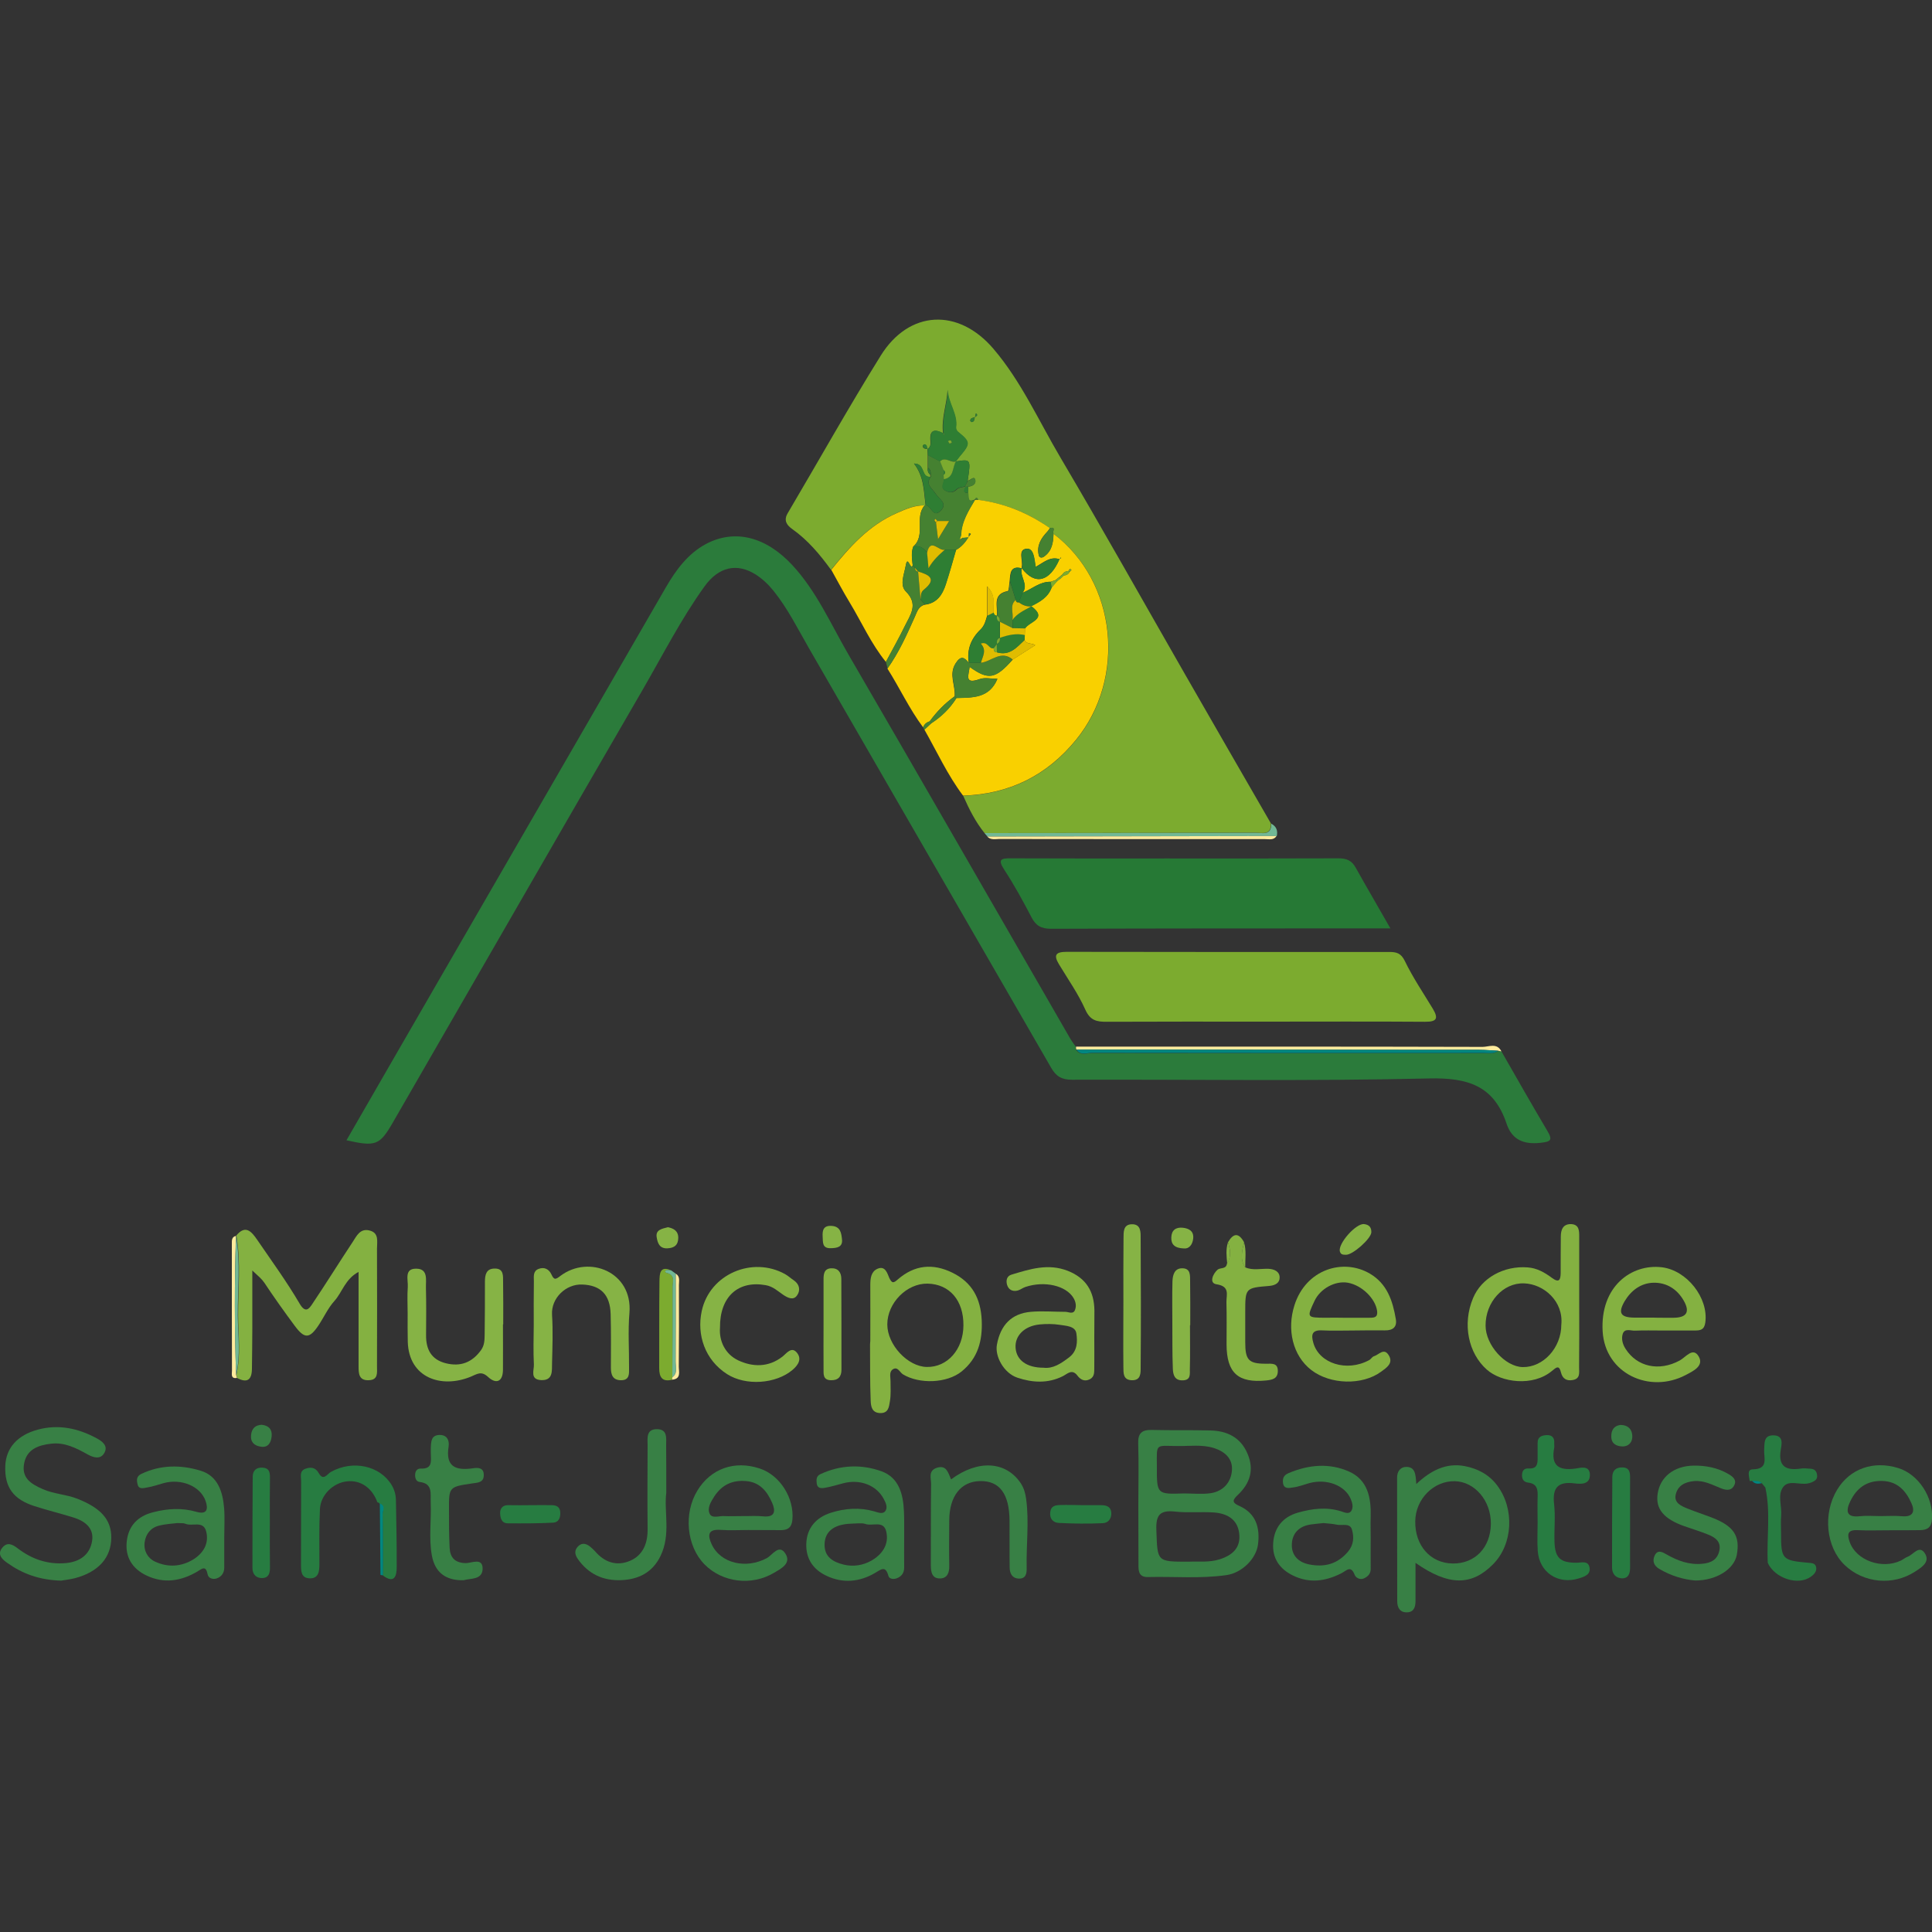 <svg xmlns="http://www.w3.org/2000/svg" xmlns:xlink="http://www.w3.org/1999/xlink" id="Layer_1" x="0px" y="0px" viewBox="0 0 150 150" style="enable-background:new 0 0 150 150;" xml:space="preserve"><rect x="0" y="0" width="150" height="150" fill="#333333" stroke="none"/><style type="text/css">	.st0{fill:#7CAB2F;}	.st1{fill:#2B7B3B;}	.st2{fill:#F9D000;}	.st3{fill:#267935;}	.st4{fill:#388045;}	.st5{fill:#84B141;}	.st6{fill:#86B345;}	.st7{fill:#277C41;}	.st8{fill:#FFEB9D;}	.st9{fill:#458131;}	.st10{fill:#71B895;}	.st11{fill:#008780;}	.st12{fill:#2E7E33;}	.st13{fill:#E0BC00;}</style><g>	<path class="st0" d="M76.44,64.68c-0.71-0.88-1.21-1.88-1.66-2.9c3.58-0.11,6.5-1.55,8.77-4.33c3.89-4.76,3.22-12.24-1.75-16  c-0.15-0.11,0.26-0.59-0.29-0.44c-1.67-1.18-3.51-1.94-5.55-2.19c-0.08-0.16-0.17-0.26-0.28-0.02c0,0,0.02-0.03,0.02-0.03  c-0.64,0.33-0.48-0.21-0.55-0.5c0-0.16,0.01-0.32,0.01-0.49c0.37-0.01,0.66-0.25,0.54-0.56c-0.1-0.28-0.37,0.09-0.57,0.1  c0.25-1.68,0.25-1.68-0.93-1.49c0.1-0.13,0.19-0.26,0.29-0.38c0.86-1.01,0.85-1.13-0.15-1.94c-0.08-0.06-0.14-0.22-0.13-0.32  c0.15-1.06-0.63-1.9-0.64-2.92c-0.06,1.14-0.5,2.22-0.35,3.37l0,0c-0.66-0.34-1.07-0.28-0.98,0.61c0.02,0.24,0.01,0.48-0.25,0.62  c-0.03-0.15-0.02-0.34-0.22-0.37c-0.04-0.01-0.14,0.1-0.13,0.14c0.03,0.2,0.21,0.21,0.37,0.22c0.01,0.16,0.01,0.33,0.02,0.49  c0,0.33,0,0.66,0,0.99c-0.03,0.21,0.03,0.39,0.2,0.53c-0.01,0.05-0.01,0.1,0.01,0.15c-0.76,0.09-0.37-1.03-1.28-1.03  c0.79,1.02,0.76,2.15,0.9,3.24l-0.09,0.01c-0.79-0.03-1.49,0.3-2.19,0.61c-2.14,0.95-3.64,2.62-5.06,4.39  c-0.87-1.2-1.81-2.32-3.03-3.18c-0.42-0.3-0.66-0.67-0.33-1.22c2.41-4.08,4.72-8.21,7.22-12.23c2.2-3.54,6.03-3.72,8.75-0.53  c2.16,2.53,3.51,5.58,5.19,8.42c3.28,5.56,6.44,11.19,9.65,16.79c2.23,3.89,4.47,7.77,6.71,11.65c0.02,0.94-0.68,0.71-1.2,0.71  C90.47,64.67,83.45,64.67,76.44,64.68z M75.69,32.41c-0.15,0.02-0.33,0.03-0.36,0.23c-0.01,0.04,0.09,0.14,0.13,0.13  c0.2-0.04,0.19-0.22,0.22-0.37c0.08-0.09,0.31-0.13,0.09-0.31C75.74,32.2,75.71,32.31,75.69,32.41z"></path>	<path class="st1" d="M116.57,81.63c1.18,2.06,2.35,4.12,3.56,6.16c0.44,0.74,0.28,0.85-0.55,0.94c-1.31,0.14-2.2-0.26-2.61-1.49  c-0.99-2.96-3.02-3.58-6.03-3.51c-9.24,0.22-18.48,0.07-27.72,0.1c-0.8,0-1.23-0.27-1.61-0.93C75.34,72.03,69.06,61.17,62.79,50.3  c-0.86-1.5-1.63-3.05-2.72-4.41c-0.4-0.5-0.85-0.93-1.39-1.28c-1.45-0.92-2.88-0.62-3.99,0.93c-1.81,2.52-3.22,5.29-4.77,7.97  c-6.5,11.2-12.95,22.44-19.43,33.66c-1.01,1.75-1.33,1.87-3.59,1.36c2.42-4.19,4.82-8.37,7.23-12.53  c5.86-10.14,11.72-20.28,17.58-30.42c0.78-1.34,1.7-2.59,3.09-3.34c2.24-1.19,4.66-0.58,6.72,1.64c1.88,2.03,2.98,4.57,4.35,6.93  c5.76,9.91,11.46,19.85,17.19,29.77c0.14,0.24,0.31,0.47,0.47,0.7c-0.01,0.08-0.01,0.15,0.02,0.23c0.32,0.48,0.82,0.25,1.23,0.25  c10.12,0.01,20.23,0.01,30.35,0.01c0.4,0,0.82,0.1,1.18-0.17C116.4,81.6,116.49,81.62,116.57,81.63z"></path>	<path class="st2" d="M75.96,38.81c2.04,0.26,3.87,1.02,5.55,2.19c-0.07,0.1-0.12,0.21-0.21,0.29c-0.49,0.52-0.83,1.08-0.65,1.83  c0.05,0.19,0.24,0.2,0.38,0.11c0.64-0.43,0.74-1.09,0.76-1.79c4.96,3.76,5.64,11.24,1.75,16c-2.27,2.78-5.19,4.22-8.77,4.33  c-1.2-1.59-2.02-3.4-3-5.12c0.18-0.17,0.36-0.34,0.54-0.5c0.79-0.52,1.45-1.16,1.95-1.96c1.26-0.03,2.56,0.02,3.18-1.49  c-0.49,0-0.98-0.12-1.37,0.02c-1.25,0.45-0.85-0.32-0.79-0.95c1.46,1.05,2,0.95,3.34-0.56c0.58-0.37,1.16-0.74,1.75-1.12  c-0.26-0.19-0.68-0.04-0.83-0.41c0.01-0.13,0.02-0.26,0.02-0.38c0.01-0.17,0.02-0.34,0.02-0.52c0.32-0.53,1.8-0.73,0.48-1.72  c0.66-0.34,1.3-0.68,1.58-1.44c0.14-0.16,0.28-0.33,0.42-0.49c0.09-0.07,0.18-0.14,0.27-0.21c0.09-0.08,0.17-0.16,0.26-0.24  c0.19-0.02,0.36-0.09,0.45-0.28c0.05-0.05,0.16-0.14,0.15-0.14c-0.13-0.17-0.18-0.03-0.23,0.07c-0.2,0.02-0.37,0.08-0.47,0.27  c-0.09,0.07-0.18,0.15-0.27,0.22c-0.09,0.07-0.18,0.15-0.27,0.22c-0.13,0.04-0.25,0.09-0.38,0.13c-0.85-0.02-1.46,0.57-2.19,0.86  c0.51-0.65-0.25-1.27-0.05-1.91c1.03,1.34,2.16,1.06,2.93-0.72c0.04-0.02,0.08-0.03,0.1-0.06c0.01-0.01,0-0.05,0-0.07  c-0.03,0.05-0.06,0.1-0.09,0.15c-0.75-0.26-1.27,0.28-1.87,0.59c-0.1-0.58-0.13-1.46-0.69-1.41c-0.72,0.06-0.27,0.92-0.38,1.41  c-0.01,0.04,0,0.08,0.01,0.12c-0.92-0.25-0.9,0.4-0.95,0.98c-0.05,0.27-0.05,0.76-0.15,0.78c-1.24,0.24-0.75,1.21-0.85,1.92  c-0.16-0.01-0.23-0.11-0.26-0.26c-0.06-0.6,0.23-1.26-0.49-2.03c0,0.94,0,1.6,0,2.27c-0.11,0.39-0.2,0.78-0.51,1.08  c-0.74,0.71-1.09,1.57-0.91,2.61c-0.36-0.46-0.63-0.6-1.03,0.03c-0.55,0.87,0,1.7-0.07,2.55c-0.76,0.54-1.4,1.2-1.95,1.96  c-0.24,0.07-0.41,0.21-0.5,0.45c-1.07-1.43-1.82-3.06-2.77-4.56c0.88-1.24,1.5-2.63,2.12-4.01c0.18-0.4,0.29-0.83,0.78-0.95  c0.94-0.11,1.36-0.77,1.62-1.56c0.29-0.89,0.54-1.79,0.8-2.69c0.42-0.23,0.71-0.59,0.96-0.98c0.07-0.09,0.13-0.17,0.2-0.26  c-0.05-0.02-0.1-0.03-0.15-0.05c-0.01,0.11-0.01,0.21-0.02,0.32c-0.15,0.01-0.3,0.03-0.45,0.04c-0.05-0.05-0.1-0.1-0.16-0.15  c0.02-1.08,0.58-1.95,1.1-2.83c0,0-0.02,0.03-0.02,0.03C75.78,38.8,75.87,38.8,75.96,38.81z"></path>	<path class="st3" d="M107.95,72.08c-0.55,0-0.86,0-1.18,0c-8.39,0-16.78,0-25.17,0.03c-0.76,0-1.18-0.24-1.52-0.9  c-0.65-1.25-1.33-2.49-2.1-3.67c-0.54-0.82-0.27-0.91,0.53-0.9c4.03,0.02,8.06,0.01,12.09,0.01c4.44,0,8.88,0.01,13.32-0.01  c0.64,0,1.04,0.17,1.35,0.75C106.1,68.88,106.98,70.37,107.95,72.08z"></path>	<path class="st0" d="M98.16,79.32c-4.07,0-8.14-0.01-12.21,0.01c-0.79,0.01-1.31-0.09-1.69-0.95c-0.55-1.23-1.34-2.35-2.04-3.51  c-0.44-0.73-0.25-0.97,0.6-0.97c8.35,0.02,16.69,0.01,25.04,0.01c0.55,0,0.91,0.08,1.21,0.7c0.62,1.28,1.43,2.48,2.17,3.7  c0.44,0.74,0.35,1.03-0.61,1.02C106.47,79.3,102.32,79.32,98.16,79.32z"></path>	<path class="st4" d="M88.38,116.83c0-1.59,0.04-3.18-0.01-4.76c-0.03-0.82,0.31-1.07,1.08-1.05c1.51,0.04,3.01,0,4.52,0.04  c1.3,0.03,2.35,0.53,2.89,1.81c0.53,1.25,0.19,2.3-0.75,3.19c-0.4,0.38-0.5,0.59,0.09,0.85c1.32,0.58,1.64,1.7,1.47,3.01  c-0.14,1.09-1.24,2.2-2.45,2.37c-2.02,0.29-4.06,0.1-6.09,0.15c-0.69,0.02-0.75-0.43-0.74-0.97  C88.39,119.92,88.38,118.37,88.38,116.83z M92.28,121.25c0.74-0.04,1.59,0.08,2.43-0.19c0.99-0.32,1.64-0.9,1.5-2.02  c-0.14-1.1-0.95-1.53-1.94-1.61c-1.01-0.07-2.03,0.04-3.03-0.07c-1.17-0.13-1.51,0.25-1.46,1.44  C89.87,121.25,89.79,121.25,92.28,121.25z M91.94,115.95c0.69,0,1.39,0.08,2.06-0.02c0.98-0.15,1.59-0.85,1.65-1.8  c0.05-0.9-0.56-1.44-1.42-1.71c-0.92-0.28-1.85-0.14-2.77-0.15c-1.78-0.01-1.65-0.26-1.64,1.58  C89.81,116.02,89.82,116.02,91.94,115.95z"></path>	<path class="st5" d="M18.32,95.96c0.73-0.92,1.21-0.34,1.65,0.3c1.12,1.64,2.29,3.24,3.29,4.95c0.45,0.77,0.73,0.42,0.98,0.04  c1.07-1.59,2.08-3.22,3.14-4.82c0.3-0.46,0.57-1.07,1.29-0.9c0.78,0.18,0.6,0.86,0.6,1.41c0.01,3.05,0.01,6.1,0,9.15  c0,0.47,0.11,1.05-0.64,1.07c-0.77,0.03-0.79-0.52-0.79-1.08c0-2.39,0-4.78,0-7.33c-1.05,0.56-1.26,1.57-1.87,2.25  c-0.5,0.55-0.82,1.27-1.24,1.9c-0.7,1.05-1.09,1.06-1.85,0.03c-0.81-1.09-1.6-2.2-2.35-3.33c-0.21-0.31-0.46-0.51-0.94-0.96  c0,1.72,0,3.16,0,4.6c0,1.02-0.02,2.03-0.03,3.05c-0.01,0.84-0.37,1.11-1.14,0.7c-0.03-0.08-0.05-0.16-0.07-0.23  c0.36-1.53,0.15-3.07,0.14-4.61c-0.01-2.06,0.22-4.13-0.13-6.19L18.32,95.96z"></path>	<path class="st5" d="M67.57,104.13c0-1.53,0.01-2.95,0-4.37c0-0.51,0.06-1.03,0.55-1.25c0.61-0.27,0.77,0.35,0.92,0.7  c0.22,0.47,0.35,0.4,0.67,0.12c1.29-1.12,2.71-1.27,4.25-0.51c1.53,0.76,2.18,2,2.26,3.68c0.07,1.59-0.29,2.95-1.56,3.98  c-1.14,0.92-3.28,1-4.56,0.22c-0.24-0.15-0.41-0.64-0.79-0.38c-0.29,0.2-0.17,0.59-0.17,0.91c0,0.53,0.04,1.06-0.05,1.58  c-0.07,0.4-0.1,0.92-0.76,0.9c-0.65-0.02-0.71-0.54-0.73-0.94c-0.06-1.46-0.04-2.92-0.05-4.38  C67.55,104.27,67.57,104.15,67.57,104.13z M74.8,102.91c0.02-1.94-1.07-3.21-2.78-3.25c-1.62-0.03-3.13,1.5-3.13,3.17  c0,1.58,1.59,3.28,3.07,3.3C73.56,106.16,74.79,104.77,74.8,102.91z"></path>	<path class="st2" d="M64.54,44.24c1.42-1.77,2.92-3.45,5.06-4.39c0.7-0.31,1.4-0.63,2.19-0.61c-0.81,0.92,0.11,2.32-0.88,3.19  c-0.19,0.49-0.09,0.99-0.05,1.48c-0.18,0.39-0.39-0.88-0.54,0.01c-0.12,0.67-0.49,1.5,0.01,2c1,1,0.35,1.81-0.07,2.67  c-0.46,0.95-0.98,1.87-1.48,2.8c-1.15-1.41-1.88-3.08-2.82-4.63C65.46,45.94,65.01,45.08,64.54,44.24z"></path>	<path class="st4" d="M4.74,122.72c-1.7-0.05-3-0.54-4.18-1.38c-0.4-0.28-0.82-0.67-0.36-1.2c0.37-0.44,0.78-0.23,1.17,0.07  c1.1,0.84,2.32,1.27,3.73,1.15c1.1-0.1,1.88-0.65,2.05-1.72c0.16-1-0.55-1.54-1.44-1.82c-1-0.31-2.02-0.56-3.02-0.88  c-1.66-0.53-2.34-1.47-2.28-3.12c0.05-1.41,0.96-2.4,2.51-2.82c1.63-0.44,3.14-0.11,4.57,0.66c0.39,0.21,0.93,0.56,0.62,1.13  c-0.3,0.56-0.87,0.37-1.29,0.14c-0.9-0.5-1.8-0.97-2.86-0.84c-0.95,0.11-1.86,0.41-2.08,1.5c-0.23,1.14,0.49,1.61,1.45,2.03  c0.87,0.38,1.8,0.4,2.67,0.74c1.78,0.7,2.65,1.59,2.64,3.03c-0.01,1.55-1,2.66-2.82,3.14C5.39,122.64,4.94,122.68,4.74,122.72z"></path>	<path class="st5" d="M122.61,101.16c0,1.67,0.01,3.34-0.01,5.01c0,0.38,0.11,0.86-0.47,0.97c-0.48,0.1-0.81-0.09-0.93-0.56  c-0.15-0.63-0.36-0.43-0.72-0.13c-1.48,1.22-3.91,0.89-5.04-0.11c-1.44-1.27-1.92-3.54-1.07-5.56c0.65-1.56,2.38-2.52,4.23-2.38  c0.72,0.05,1.32,0.39,1.87,0.8c0.58,0.43,0.69,0.18,0.7-0.37c0-0.94,0-1.87,0.01-2.81c0-0.55,0.17-1,0.81-0.98  c0.63,0.03,0.62,0.54,0.62,0.99C122.61,97.74,122.61,99.45,122.61,101.16z M121.22,102.85c0.18-1.82-1.36-3.16-2.89-3.21  c-1.63-0.06-3,1.46-2.99,3.28c0,1.5,1.51,3.19,2.88,3.22C119.82,106.17,121.22,104.64,121.22,102.85z"></path>	<path class="st4" d="M109.9,121.34c0,1.05,0,2,0,2.96c0,0.45-0.12,0.85-0.62,0.88c-0.56,0.04-0.8-0.34-0.8-0.85  c-0.01-3.21,0-6.41-0.01-9.62c0-0.48,0.27-0.82,0.71-0.82c0.72,0,0.73,0.61,0.78,1.33c1.12-1.05,2.32-1.67,3.77-1.39  c1.01,0.2,1.88,0.65,2.52,1.51c1.35,1.81,1.22,4.55-0.33,6.11C114.25,123.14,112.47,123.14,109.9,121.34z M115.75,118.31  c0.02-1.79-1.25-3.28-2.81-3.31c-1.63-0.03-3.03,1.38-3.06,3.09c-0.04,1.9,1.18,3.28,2.91,3.3  C114.52,121.41,115.73,120.15,115.75,118.31z"></path>	<path class="st4" d="M146.63,118.81c-0.81,0-1.63,0.03-2.44-0.01c-0.79-0.03-0.77,0.38-0.58,0.92c0.5,1.43,2.5,2.15,3.98,1.44  c0.18-0.09,0.34-0.23,0.53-0.3c0.43-0.16,0.89-0.93,1.32-0.27c0.44,0.67-0.23,1.09-0.74,1.42c-1.72,1.13-4.02,0.91-5.49-0.51  c-1.44-1.39-1.7-3.97-0.58-5.83c0.99-1.64,2.81-2.29,4.75-1.69c1.58,0.49,2.73,2.27,2.62,3.96c-0.04,0.64-0.35,0.85-0.92,0.86  C148.26,118.81,147.44,118.81,146.63,118.81z M145.97,117.71c0.57,0,1.14-0.04,1.7,0.01c0.88,0.08,1.02-0.39,0.73-1.02  c-0.43-0.95-1.07-1.69-2.27-1.72c-1.22-0.03-1.99,0.57-2.48,1.59c-0.33,0.69-0.35,1.27,0.73,1.15  C144.91,117.66,145.45,117.71,145.97,117.71z"></path>	<path class="st4" d="M58.12,118.79c-0.73,0-1.47,0.04-2.19-0.01c-0.99-0.07-0.99,0.43-0.68,1.11c0.69,1.5,2.68,1.95,4.29,1.08  c0.43-0.23,0.96-1.16,1.46-0.31c0.44,0.73-0.37,1.14-0.92,1.46c-1.74,1.03-4,0.74-5.38-0.66c-1.4-1.42-1.64-3.97-0.55-5.74  c1.04-1.7,2.88-2.35,4.82-1.71c1.6,0.52,2.71,2.31,2.55,4c-0.06,0.58-0.34,0.78-0.86,0.79C59.82,118.8,58.97,118.79,58.12,118.79z   M57.56,117.71C57.56,117.71,57.56,117.71,57.56,117.71c0.57,0.01,1.14-0.04,1.71,0.02c0.94,0.09,0.94-0.45,0.68-1.05  c-0.38-0.88-0.95-1.6-2.02-1.69c-1.07-0.09-1.88,0.29-2.47,1.19c-0.27,0.42-0.57,0.91-0.36,1.35c0.18,0.39,0.74,0.15,1.12,0.18  C56.66,117.73,57.11,117.71,57.56,117.71z"></path>	<path class="st4" d="M70.2,119.38c0,0.77-0.01,1.55,0,2.32c0,0.43-0.21,0.7-0.58,0.84c-0.24,0.09-0.57,0.06-0.64-0.18  c-0.23-0.84-0.56-0.52-1.07-0.22c-1.18,0.68-2.45,0.81-3.73,0.21c-1.07-0.5-1.62-1.35-1.58-2.51c0.05-1.22,0.77-2.03,1.91-2.39  c1.1-0.35,2.23-0.43,3.36-0.11c0.29,0.08,0.7,0.27,0.89-0.06c0.16-0.26,0.02-0.6-0.15-0.91c-0.55-1.04-1.82-1.56-3.14-1.21  c-0.47,0.12-0.94,0.27-1.41,0.35c-0.27,0.05-0.61,0.07-0.65-0.34c-0.03-0.28-0.05-0.56,0.29-0.72c1.55-0.72,3.18-0.78,4.74-0.22  c1.35,0.49,1.68,1.77,1.74,3.08C70.22,117.99,70.19,118.68,70.2,119.38C70.19,119.38,70.2,119.38,70.2,119.38z M66.67,118.27  c-0.44,0.03-0.77,0.02-1.08,0.07c-0.88,0.14-1.54,0.58-1.57,1.54c-0.03,0.98,0.63,1.39,1.5,1.6c0.76,0.18,1.5,0.04,2.11-0.3  c0.84-0.47,1.43-1.26,1.17-2.3c-0.22-0.87-1.1-0.35-1.64-0.57C66.98,118.25,66.76,118.28,66.67,118.27z"></path>	<path class="st4" d="M106.42,119.35c0,0.81-0.01,1.63,0,2.44c0.01,0.38-0.2,0.6-0.51,0.75c-0.33,0.16-0.66-0.07-0.73-0.26  c-0.31-0.8-0.63-0.33-1.06-0.12c-1.21,0.61-2.45,0.79-3.74,0.16c-1.06-0.52-1.61-1.36-1.53-2.52c0.08-1.21,0.76-2.03,1.92-2.36  c1.1-0.31,2.22-0.46,3.36-0.1c0.23,0.07,0.59,0.26,0.78-0.03c0.18-0.27,0.09-0.62-0.04-0.93c-0.45-1.06-1.86-1.6-3.22-1.23  c-0.43,0.12-0.85,0.29-1.29,0.34c-0.28,0.04-0.69,0.14-0.75-0.37c-0.04-0.37,0.08-0.6,0.44-0.75c1.56-0.66,3.18-0.8,4.71-0.11  c1.44,0.65,1.7,2.04,1.66,3.49c-0.02,0.53,0,1.06,0,1.58C106.43,119.35,106.43,119.35,106.42,119.35z M102.76,118.25  c-0.35,0.04-0.67,0.06-0.99,0.11c-0.87,0.12-1.43,0.65-1.47,1.5c-0.05,0.87,0.48,1.43,1.34,1.6c1.19,0.24,2.2-0.02,3.02-0.99  c0.45-0.54,0.47-1.13,0.31-1.7c-0.15-0.55-0.75-0.31-1.16-0.39C103.46,118.3,103.1,118.29,102.76,118.25z"></path>	<path class="st4" d="M17.41,119.39c0,0.77,0,1.55,0,2.32c0,0.41-0.21,0.71-0.59,0.84c-0.3,0.1-0.65-0.02-0.7-0.32  c-0.14-0.71-0.42-0.45-0.81-0.21c-1.26,0.74-2.58,0.95-3.94,0.3c-1.11-0.53-1.66-1.44-1.53-2.64c0.13-1.21,0.85-1.97,2.05-2.27  c1.12-0.29,2.24-0.36,3.37-0.03c0.82,0.23,0.92-0.22,0.7-0.85c-0.4-1.14-1.88-1.76-3.26-1.38c-0.43,0.12-0.85,0.27-1.29,0.34  c-0.25,0.04-0.62,0.17-0.72-0.22c-0.08-0.3-0.13-0.64,0.27-0.83c1.51-0.73,3.11-0.72,4.63-0.25c1.32,0.4,1.71,1.64,1.81,2.91  C17.46,117.84,17.41,118.62,17.41,119.39C17.41,119.39,17.41,119.39,17.41,119.39z M13.77,118.25c-0.38,0.05-0.91,0.07-1.42,0.2  c-0.65,0.16-1.03,0.65-1.12,1.29c-0.09,0.66,0.24,1.24,0.8,1.5c1,0.47,2.05,0.41,3-0.18c0.77-0.49,1.21-1.23,0.98-2.15  c-0.22-0.89-1.09-0.37-1.63-0.61C14.25,118.24,14.07,118.27,13.77,118.25z"></path>	<path class="st5" d="M104.97,103.3c-0.77,0-1.55,0.03-2.32-0.01c-0.79-0.04-0.87,0.33-0.68,0.98c0.46,1.6,2.6,2.27,4.33,1.33  c0.14-0.07,0.23-0.26,0.37-0.3c0.38-0.11,0.78-0.69,1.15-0.08c0.39,0.63-0.19,0.98-0.58,1.27c-1.47,1.09-3.97,1.01-5.43-0.12  c-1.45-1.12-1.91-3.15-1.31-5.03c0.89-2.8,3.78-3.67,5.85-2.46c1.35,0.79,1.78,2.12,2.02,3.53c0.11,0.61-0.22,0.89-0.84,0.88  C106.67,103.28,105.82,103.29,104.97,103.3C104.97,103.3,104.97,103.3,104.97,103.3z M104.27,102.31c0.69,0,1.38,0,2.07,0  c0.35,0,0.64-0.02,0.58-0.52c-0.13-0.97-1.18-2-2.27-2.2c-0.98-0.17-2.14,0.45-2.59,1.41c-0.61,1.3-0.61,1.3,0.87,1.31  C103.38,102.3,103.83,102.3,104.27,102.31z"></path>	<path class="st6" d="M84.96,103.83c0,0.77,0.01,1.54,0,2.31c-0.01,0.36,0.05,0.75-0.36,0.95c-0.4,0.2-0.72,0.02-0.95-0.29  c-0.42-0.55-0.78-0.13-1.14,0.05c-1.16,0.58-2.37,0.5-3.53,0.11c-1.05-0.36-1.75-1.66-1.58-2.56c0.28-1.53,1.14-2.42,2.63-2.55  c0.89-0.08,1.78,0,2.68,0c0.26,0,0.61,0.22,0.75-0.14c0.12-0.3,0.07-0.62-0.11-0.93c-0.57-0.96-2.24-1.36-3.74-0.86  c-0.23,0.08-0.43,0.25-0.66,0.29c-0.36,0.07-0.65-0.09-0.76-0.45c-0.1-0.34-0.03-0.69,0.35-0.8c1.43-0.43,2.84-0.89,4.37-0.29  c1.43,0.57,2.04,1.61,2.06,3.07C84.97,102.45,84.96,103.14,84.96,103.83z M81.02,106.19c0.74,0.09,1.36-0.33,1.98-0.8  c0.66-0.5,0.66-1.23,0.57-1.86c-0.08-0.58-0.8-0.59-1.29-0.67c-0.51-0.08-1.05-0.08-1.57-0.03c-1.18,0.12-1.93,0.88-1.86,1.82  C78.92,105.6,79.71,106.19,81.02,106.19z"></path>	<path class="st5" d="M129.02,103.3c-0.69,0-1.38-0.02-2.07,0.01c-0.33,0.02-0.81-0.21-0.96,0.25c-0.12,0.37-0.02,0.79,0.21,1.15  c0.89,1.41,2.6,1.79,4.21,0.92c0.48-0.26,1.03-1.08,1.48-0.31c0.42,0.73-0.43,1.13-1,1.43c-2.82,1.49-6.26-0.11-6.46-3.37  c-0.21-3.5,2.24-5.27,4.59-4.99c1.94,0.23,3.64,2.37,3.38,4.29c-0.08,0.58-0.39,0.62-0.83,0.62  C130.72,103.3,129.87,103.3,129.02,103.3z M128.36,102.3C128.36,102.3,128.36,102.3,128.36,102.3c0.24,0.01,0.49,0.01,0.73,0.01  c0.28,0,0.57,0,0.85,0c1.02-0.01,1.28-0.45,0.79-1.32c-0.52-0.91-1.34-1.42-2.36-1.4c-0.98,0.03-1.73,0.6-2.23,1.43  c-0.54,0.92-0.32,1.27,0.75,1.28C127.38,102.3,127.87,102.3,128.36,102.3z"></path>	<path class="st4" d="M73.84,114.86c2.1-1.56,4.25-1.41,5.4,0.28c0.26,0.39,0.37,0.8,0.43,1.24c0.24,1.78,0,3.57,0.04,5.35  c0.01,0.42-0.05,0.86-0.63,0.83c-0.51-0.03-0.68-0.41-0.69-0.85c-0.02-1.22,0-2.44-0.01-3.66c-0.02-2.08-0.78-3.09-2.29-3.06  c-1.48,0.03-2.38,1.16-2.39,3.05c-0.01,1.18-0.02,2.36,0,3.54c0.01,0.51-0.14,0.94-0.68,0.97c-0.64,0.03-0.75-0.46-0.75-1.01  c0.01-2.11-0.01-4.23,0.02-6.34c0-0.44-0.24-1.01,0.44-1.24C73.5,113.71,73.62,114.37,73.84,114.86z"></path>	<path class="st6" d="M41.44,102.89c0-1.14-0.01-2.28,0.01-3.42c0-0.35-0.08-0.78,0.36-0.95c0.45-0.18,0.82,0.02,1.01,0.44  c0.2,0.45,0.34,0.37,0.69,0.1c2.2-1.66,5.62-0.32,5.36,2.87c-0.12,1.41-0.02,2.85-0.03,4.27c0,0.44,0.06,0.96-0.62,0.96  c-0.66,0-0.79-0.44-0.79-0.98c0-1.38,0.02-2.77-0.02-4.15c-0.04-1.53-0.79-2.25-2.21-2.3c-1.26-0.05-2.42,1.05-2.34,2.35  c0.08,1.26,0.03,2.52,0,3.78c-0.01,0.59,0.08,1.34-0.86,1.29c-0.87-0.05-0.53-0.76-0.55-1.21C41.4,104.92,41.43,103.9,41.44,102.89  z"></path>	<path class="st6" d="M39.05,102.82c0,1.18,0.01,2.36,0,3.54c-0.01,0.94-0.55,1.11-1.15,0.55c-0.54-0.5-0.85-0.23-1.36-0.02  c-2.28,0.93-4.79,0.09-4.88-2.7c-0.02-0.73-0.01-1.46-0.01-2.2c0-0.69-0.04-1.38,0.01-2.07c0.04-0.55-0.3-1.43,0.65-1.42  c0.96,0,0.74,0.89,0.76,1.5c0.03,1.22,0.02,2.44,0.01,3.66c-0.01,1.09,0.39,1.89,1.52,2.18c1.15,0.29,2.05-0.05,2.75-1.02  c0.29-0.41,0.27-0.84,0.28-1.28c0.02-1.34,0.02-2.68,0.02-4.02c0-0.53,0.09-1.02,0.74-1.03c0.75-0.02,0.66,0.59,0.67,1.05  c0.02,1.1,0.01,2.2,0.01,3.29C39.07,102.82,39.06,102.82,39.05,102.82z"></path>	<path class="st4" d="M131.62,122.71c-0.89-0.07-1.89-0.36-2.81-0.91c-0.42-0.25-0.53-0.63-0.34-1.03c0.23-0.49,0.62-0.26,0.93-0.08  c0.86,0.49,1.75,0.82,2.77,0.72c0.68-0.06,1.17-0.32,1.32-1.02c0.15-0.72-0.34-1.03-0.88-1.25c-0.6-0.24-1.21-0.43-1.82-0.64  c-1.62-0.57-2.27-1.35-2.09-2.53c0.19-1.28,1.24-2.16,2.81-2.18c0.92-0.01,1.84,0.16,2.68,0.65c0.36,0.21,0.65,0.45,0.47,0.85  c-0.19,0.43-0.56,0.45-1.02,0.27c-0.67-0.26-1.31-0.63-2.09-0.57c-0.74,0.06-1.3,0.36-1.45,1.06c-0.14,0.64,0.44,0.88,0.93,1.08  c0.6,0.24,1.21,0.44,1.82,0.67c1.76,0.67,2.27,1.43,1.99,2.95C134.61,121.84,133.26,122.71,131.62,122.71z"></path>	<path class="st7" d="M29.3,116.64c-0.4-1.12-1.3-1.74-2.35-1.63c-1.08,0.11-2.06,1.05-2.11,2.16c-0.07,1.42-0.04,2.84-0.04,4.27  c0,0.58-0.07,1.14-0.79,1.1c-0.65-0.04-0.64-0.59-0.64-1.1c0.01-2.15,0-4.31,0.01-6.46c0-0.33-0.15-0.76,0.32-0.94  c0.42-0.16,0.8-0.11,1.04,0.32c0.37,0.67,0.67,0.07,0.95-0.08c1.7-0.95,3.81-0.49,4.72,1.02c0.22,0.37,0.32,0.75,0.33,1.15  c0.03,1.75,0.07,3.49,0.06,5.24c0,0.73-0.22,1.27-1.07,0.63c0-1.58,0.01-3.16-0.03-4.73c-0.01-0.27,0.25-0.67-0.22-0.84  C29.44,116.68,29.37,116.65,29.3,116.64z"></path>	<path class="st6" d="M55.9,103.08c-0.08,1.03,0.4,2.06,1.42,2.54c1.11,0.52,2.34,0.56,3.44-0.3c0.3-0.24,0.69-0.81,1.11-0.3  c0.39,0.48,0.13,0.94-0.34,1.34c-1.29,1.09-3.63,1.26-5.09,0.32c-1.72-1.11-2.35-3.05-1.96-4.88c0.62-2.9,3.95-4.28,6.47-2.88  c0.25,0.14,0.46,0.34,0.69,0.49c0.46,0.32,0.51,0.8,0.24,1.17c-0.28,0.4-0.71,0.19-1.07-0.05c-0.43-0.29-0.79-0.65-1.36-0.75  C57.33,99.4,55.88,100.65,55.9,103.08z"></path>	<path class="st4" d="M51.73,115.9c-0.19,1.46,0.37,3.23-0.45,4.91c-0.62,1.28-1.71,1.81-3.01,1.87c-1.4,0.07-2.59-0.45-3.42-1.66  c-0.26-0.38-0.24-0.69,0.04-0.97c0.31-0.31,0.66-0.2,0.96,0.06c0.12,0.1,0.24,0.21,0.35,0.33c0.74,0.87,1.69,1.18,2.72,0.74  c1.02-0.44,1.38-1.39,1.36-2.49c-0.02-2.16-0.01-4.32,0-6.47c0-0.55-0.13-1.26,0.72-1.26c0.84,0,0.72,0.7,0.72,1.26  C51.73,113.36,51.73,114.5,51.73,115.9z"></path>	<path class="st4" d="M35.99,122.69c-1.4,0.03-2.22-0.62-2.46-1.92c-0.25-1.37-0.03-2.76-0.09-4.14c-0.03-0.67,0.18-1.44-0.85-1.57  c-0.27-0.03-0.37-0.28-0.36-0.56c0.01-0.29,0.16-0.49,0.44-0.48c0.92,0.04,0.79-0.58,0.78-1.15c0-0.16-0.01-0.33,0-0.49  c0.02-0.46,0.03-0.95,0.66-0.97c0.61-0.02,0.79,0.44,0.72,0.9c-0.25,1.56,0.54,1.88,1.87,1.69c0.39-0.06,0.88-0.08,0.86,0.55  c-0.01,0.57-0.49,0.56-0.88,0.62c-1.83,0.27-1.83,0.27-1.82,2.08c0,0.98,0,1.95,0.05,2.93c0.04,0.75,0.41,1.16,1.24,1.18  c0.46,0.01,1.35-0.47,1.32,0.47C37.43,122.68,36.5,122.53,35.99,122.69z"></path>	<path class="st7" d="M119.38,118.22c0-0.65-0.02-1.3,0-1.95c0.02-0.56,0.01-1.07-0.73-1.16c-0.32-0.04-0.49-0.23-0.48-0.59  c0.01-0.36,0.18-0.53,0.52-0.51c0.66,0.04,0.7-0.37,0.69-0.86c-0.01-0.37,0.01-0.73,0-1.1c-0.01-0.51,0.33-0.61,0.72-0.63  c0.39-0.01,0.6,0.2,0.57,0.61c-0.01,0.12,0.02,0.25,0,0.37c-0.27,1.37,0.33,1.8,1.64,1.62c0.4-0.06,1.12-0.28,1.13,0.49  c0,0.75-0.68,0.72-1.18,0.66c-1.28-0.17-1.75,0.32-1.6,1.61c0.11,0.96,0,1.95,0.03,2.92c0.04,1.26,0.45,1.63,1.7,1.63  c0.39,0,0.91-0.19,1.02,0.36c0.11,0.57-0.41,0.73-0.84,0.86c-1.61,0.5-3.07-0.48-3.18-2.15  C119.34,119.69,119.38,118.95,119.38,118.22z"></path>	<path class="st5" d="M95.34,96.45c0.42-0.72,0.83-0.76,1.25,0c-0.15,0.66-0.34,1.32,0.09,1.95c0.59,0.25,1.2,0.09,1.8,0.11  c0.46,0.02,0.86,0.21,0.87,0.65c0.02,0.43-0.32,0.64-0.81,0.68c-1.86,0.15-1.86,0.17-1.86,2.06c0,0.77,0,1.54,0,2.31  c0,1.38,0.26,1.67,1.6,1.67c0.47,0,0.94-0.08,0.93,0.58c-0.01,0.58-0.42,0.67-0.91,0.72c-2.17,0.21-3.06-0.58-3.07-2.79  c0-1.1,0.02-2.19-0.01-3.29c-0.01-0.57,0.3-1.23-0.78-1.39c-0.58-0.09-0.28-0.8,0.09-1.13c0.21-0.18,0.67-0.02,0.73-0.47  C95.6,97.58,95.53,97.02,95.34,96.45z"></path>	<path class="st7" d="M135.85,114.99c-0.04-0.34-0.25-0.9,0.23-0.91c1.26-0.02,0.85-0.89,0.89-1.53c0.03-0.53-0.04-1.14,0.75-1.11  c0.78,0.03,0.6,0.7,0.54,1.11c-0.22,1.31,0.4,1.64,1.55,1.47c0.24-0.04,0.49,0,0.73,0.01c0.34,0.01,0.51,0.18,0.54,0.52  c0.03,0.31-0.18,0.43-0.4,0.53c-0.11,0.05-0.23,0.08-0.35,0.1c-0.63,0.11-1.44-0.28-1.86,0.24c-0.49,0.61-0.12,1.48-0.18,2.24  c-0.04,0.44-0.01,0.89-0.01,1.34c0,2.06,0.08,2.15,2.08,2.33c0.29,0.03,0.61,0.01,0.65,0.39c0.04,0.31-0.19,0.54-0.42,0.7  c-0.99,0.71-2.8,0.12-3.34-1.08c-0.1-1.95,0.24-3.91-0.19-5.85c-0.09-0.11-0.18-0.22-0.27-0.33c-0.22-0.21-0.49-0.17-0.76-0.18  C135.97,114.97,135.91,114.98,135.85,114.99z"></path>	<path class="st6" d="M87.22,101.03c0-1.63-0.01-3.26,0.01-4.88c0.01-0.46-0.05-1.09,0.65-1.1c0.71-0.01,0.68,0.62,0.68,1.08  c0.02,3.34,0.03,6.68,0,10.01c0,0.45,0.04,1.06-0.72,1.02c-0.66-0.04-0.61-0.58-0.62-1C87.2,104.45,87.22,102.74,87.22,101.03z"></path>	<path class="st6" d="M92.39,102.89c0,1.14,0.02,2.27-0.01,3.41c-0.01,0.37,0.1,0.85-0.55,0.87c-0.64,0.02-0.75-0.44-0.77-0.88  c-0.05-1.22-0.03-2.43-0.04-3.65c0-1.05-0.02-2.11,0.01-3.16c0.02-0.49,0.15-1.03,0.79-1.01c0.64,0.02,0.57,0.58,0.58,1.01  c0.02,1.14,0.01,2.27,0.01,3.41C92.4,102.89,92.4,102.89,92.39,102.89z"></path>	<path class="st7" d="M126.56,118.3c0,1.14-0.01,2.27,0,3.41c0,0.46-0.13,0.85-0.65,0.83c-0.45-0.02-0.74-0.33-0.75-0.81  c0-2.35,0-4.71,0.02-7.06c0-0.46,0.25-0.75,0.77-0.74c0.58,0.01,0.61,0.39,0.61,0.83C126.55,115.95,126.56,117.13,126.56,118.3z"></path>	<path class="st6" d="M63.94,102.77c0-1.13,0-2.27,0-3.4c0-0.42,0.02-0.86,0.57-0.9c0.56-0.03,0.81,0.31,0.81,0.83  c0.01,2.35,0.01,4.7,0.01,7.05c0,0.53-0.25,0.83-0.83,0.81c-0.61-0.02-0.56-0.47-0.56-0.87C63.93,105.12,63.94,103.95,63.94,102.77  z"></path>	<path class="st7" d="M20.95,118.24c0,1.14-0.01,2.28,0.01,3.42c0.01,0.46-0.08,0.85-0.61,0.86c-0.47,0.01-0.75-0.3-0.75-0.78  c0-2.36,0-4.72,0.02-7.08c0-0.48,0.27-0.75,0.78-0.71c0.49,0.03,0.56,0.34,0.56,0.75C20.94,115.88,20.95,117.06,20.95,118.24z"></path>	<path class="st0" d="M52.19,107.12c-0.76,0.19-1.01-0.18-1.01-0.89c0.01-2.26-0.01-4.52,0.02-6.77c0.01-0.53,0.02-1.24,0.93-0.82  c-0.12-0.01-0.24-0.06-0.35-0.03c-0.18,0.05-0.14,0.2-0.01,0.22c0.68,0.15,0.45,0.68,0.46,1.08c0.01,2.34-0.01,4.69-0.02,7.03  C52.19,107,52.18,107.06,52.19,107.12z"></path>	<path class="st8" d="M83.57,81.49c-0.03-0.07-0.04-0.15-0.02-0.23c10.52,0,21.04-0.01,31.56,0.02c0.48,0,1.12-0.34,1.46,0.35  c-0.08-0.02-0.17-0.03-0.25-0.05c-0.49-0.02-0.97-0.07-1.46-0.07C104.43,81.51,94,81.5,83.57,81.49z"></path>	<path class="st7" d="M84.02,116.86c0.49,0,0.97,0,1.46,0c0.39,0,0.75,0.09,0.8,0.56c0.04,0.47-0.23,0.83-0.67,0.84  c-1.13,0.05-2.27,0.04-3.4-0.02c-0.42-0.02-0.73-0.3-0.67-0.83c0.06-0.51,0.42-0.55,0.78-0.56  C82.88,116.83,83.45,116.85,84.02,116.86C84.02,116.86,84.02,116.86,84.02,116.86z"></path>	<path class="st7" d="M41.27,116.86c0.53,0,1.06-0.01,1.58,0c0.35,0.01,0.63,0.13,0.65,0.56c0.02,0.43-0.13,0.78-0.56,0.8  c-1.17,0.06-2.35,0.06-3.53,0.05c-0.47-0.01-0.57-0.42-0.58-0.79c-0.01-0.35,0.19-0.62,0.6-0.62  C40.05,116.87,40.66,116.87,41.27,116.86C41.27,116.87,41.27,116.87,41.27,116.86z"></path>	<path class="st9" d="M68.78,51.39c0.49-0.93,1.01-1.85,1.48-2.8c0.42-0.86,1.07-1.67,0.07-2.67c-0.5-0.51-0.13-1.33-0.01-2  c0.15-0.89,0.36,0.38,0.54-0.01c0.06,0.06,0.11,0.11,0.17,0.17c0.03,0.16,0.09,0.28,0.27,0.31c0,0-0.02-0.02-0.02-0.02  c0.06,0.73,0.13,1.45,0.19,2.18c0.11,0.13,0.23,0.25,0.34,0.38c-0.5,0.13-0.61,0.55-0.78,0.95c-0.61,1.38-1.23,2.77-2.12,4.01  C68.87,51.72,68.82,51.56,68.78,51.39z"></path>	<path class="st10" d="M76.44,64.68c7.02-0.01,14.04-0.01,21.06-0.02c0.52,0,1.22,0.23,1.2-0.71c0.4,0.21,0.52,0.54,0.43,0.96  c-7.49,0.01-14.98,0.03-22.46,0.04C76.58,64.86,76.51,64.77,76.44,64.68z"></path>	<path class="st8" d="M76.65,64.95c7.49-0.01,14.98-0.03,22.46-0.04c-0.22,0.34-0.57,0.24-0.88,0.24c-6.89,0-13.78,0-20.67-0.01  C77.25,65.15,76.91,65.23,76.65,64.95z"></path>	<path class="st6" d="M106.47,95.68c-0.03,0.5-1.45,1.76-1.97,1.74c-0.19-0.01-0.39,0.02-0.47-0.25c-0.18-0.6,1.27-2.23,1.89-2.13  C106.31,95.09,106.48,95.3,106.47,95.68z"></path>	<path class="st6" d="M91.94,96.93c-0.75-0.02-1.02-0.32-1-0.86c0.02-0.56,0.35-0.8,0.88-0.75c0.48,0.05,0.88,0.25,0.82,0.84  C92.58,96.69,92.28,96.96,91.94,96.93z"></path>	<path class="st4" d="M125.82,110.63c0.6,0.01,0.88,0.35,0.91,0.82c0.04,0.5-0.27,0.87-0.79,0.85c-0.46-0.02-0.85-0.22-0.84-0.8  C125.1,110.97,125.36,110.69,125.82,110.63z"></path>	<path class="st4" d="M20.32,110.62c0.57,0.06,0.82,0.38,0.77,0.9c-0.05,0.48-0.26,0.89-0.84,0.8c-0.48-0.07-0.81-0.33-0.76-0.89  C19.54,110.89,19.84,110.64,20.32,110.62z"></path>	<path class="st6" d="M51.86,95.28c0.43,0.09,0.81,0.28,0.8,0.84c-0.01,0.55-0.3,0.77-0.84,0.8c-0.62,0.03-0.76-0.42-0.83-0.83  C50.87,95.48,51.39,95.4,51.86,95.28z"></path>	<path class="st8" d="M18.33,106.75c0.02,0.08,0.05,0.16,0.07,0.23c-0.51,0.09-0.39-0.32-0.39-0.55c-0.01-3.3-0.01-6.6-0.01-9.89  c0-0.24-0.01-0.5,0.3-0.58c0,0,0.02,0,0.02,0C18.2,99.56,18.21,103.15,18.33,106.75z"></path>	<path class="st6" d="M63.87,96c-0.03-0.51,0.08-0.87,0.72-0.82c0.67,0.05,0.73,0.57,0.78,1.02c0.08,0.62-0.37,0.7-0.87,0.71  C63.81,96.93,63.9,96.43,63.87,96z"></path>	<path class="st10" d="M52.2,106.94c0.01-2.34,0.03-4.69,0.02-7.03c0-0.39,0.22-0.93-0.46-1.08c-0.13-0.03-0.17-0.18,0.01-0.22  c0.11-0.03,0.23,0.02,0.35,0.03c0.12,0.08,0.23,0.17,0.35,0.25c0,2.27,0.01,4.54-0.01,6.81C52.46,106.12,52.63,106.6,52.2,106.94z"></path>	<path class="st8" d="M52.2,106.94c0.44-0.34,0.26-0.82,0.26-1.24c0.02-2.27,0.01-4.54,0.01-6.81c0.35,0.22,0.24,0.57,0.24,0.88  c0.01,2.11,0.01,4.22-0.01,6.33c0,0.4,0.2,0.96-0.52,1.02C52.18,107.06,52.19,107,52.2,106.94z"></path>	<path class="st11" d="M29.49,116.73c0.48,0.17,0.22,0.57,0.22,0.84c0.04,1.58,0.02,3.16,0.03,4.73c-0.07,0.01-0.14,0-0.2-0.03  C29.52,120.42,29.51,118.57,29.49,116.73z"></path>	<path class="st6" d="M96.68,98.41c-0.43-0.63-0.25-1.29-0.09-1.95C96.78,97.1,96.67,97.76,96.68,98.41z"></path>	<path class="st6" d="M95.34,96.45c0.18,0.56,0.26,1.12-0.06,1.66C95.23,97.56,95.16,97,95.34,96.45z"></path>	<path class="st9" d="M70.91,42.43c0.99-0.87,0.07-2.27,0.88-3.19c0,0,0.09-0.01,0.09-0.01c0.43,0.02,0.55,1.03,1.15,0.43  c0.59-0.58-0.13-0.91-0.37-1.31c-0.26-0.42-0.85-0.72-0.39-1.34c-0.02-0.05-0.02-0.1-0.01-0.15c0.01-0.21,0-0.4-0.2-0.53  c0-0.33,0-0.66,0-0.99c0.32,0.16,0.63,0.32,0.95,0.49c0.09,0.23,0.18,0.45,0.27,0.68c0,0.12,0,0.25,0,0.37  c0.01,0.11,0.01,0.23,0.02,0.34c0.01,0.31-0.35,0.67,0.17,0.91c0.33,0.15,0.57,0.12,0.84-0.15c0.14-0.14,0.43-0.15,0.65-0.21  l0.03,0.04c-0.12,0.23-0.26,0.47,0.19,0.46c0.07,0.29-0.09,0.83,0.55,0.5c-0.53,0.88-1.08,1.75-1.1,2.83  c-0.03,0.09-0.05,0.19-0.08,0.28c0.08-0.04,0.16-0.08,0.23-0.13c0.15-0.01,0.3-0.03,0.45-0.04l-0.02-0.01  c-0.25,0.39-0.54,0.75-0.96,0.98c-0.29,0-0.57-0.01-0.86-0.01c-0.44,0.2-1.13-0.98-1.39,0.25C71.72,42.54,71.38,42.33,70.91,42.43z   M72.77,40.45c-0.05-0.05-0.13-0.16-0.14-0.15c-0.14,0.1-0.05,0.18,0.04,0.26c0.05,0.39,0.1,0.77,0.16,1.3  c0.32-0.52,0.56-0.91,0.86-1.41C73.32,40.45,73.04,40.45,72.77,40.45z"></path>	<path class="st12" d="M72.99,35.83c-0.32-0.16-0.63-0.32-0.95-0.49c-0.01-0.16-0.01-0.33-0.02-0.49l-0.01,0.01  c0.25-0.14,0.27-0.38,0.25-0.62c-0.09-0.88,0.32-0.95,0.98-0.61c0.01,0.03,0.02,0.06,0.04,0.09c0.01,0.01,0.04,0.01,0.07,0.02  c-0.03-0.04-0.07-0.07-0.1-0.11c-0.15-1.14,0.29-2.23,0.35-3.37c0.01,1.02,0.79,1.86,0.64,2.92c-0.01,0.1,0.05,0.25,0.13,0.32  c1,0.81,1.01,0.93,0.15,1.94c-0.1,0.12-0.19,0.25-0.29,0.38c0,0,0.01-0.01,0.01-0.01C73.81,35.97,73.4,35.41,72.99,35.83z   M73.9,34.38c-0.03-0.07-0.04-0.17-0.09-0.19c-0.04-0.02-0.13,0.03-0.2,0.05c0.03,0.07,0.05,0.16,0.11,0.19  C73.75,34.45,73.84,34.4,73.9,34.38z"></path>	<path class="st12" d="M74.93,37.76c-0.22,0.07-0.5,0.07-0.65,0.21c-0.27,0.27-0.5,0.3-0.84,0.15c-0.52-0.24-0.15-0.6-0.17-0.91  c0.8-0.13,0.65-0.91,0.94-1.39c0,0-0.01,0.01-0.01,0.01c1.18-0.19,1.18-0.19,0.93,1.49C75.07,37.47,75,37.62,74.93,37.76z"></path>	<path class="st12" d="M72.26,37.01c-0.45,0.62,0.13,0.92,0.39,1.34c0.25,0.39,0.96,0.73,0.37,1.31c-0.6,0.59-0.71-0.41-1.15-0.43  c-0.13-1.09-0.1-2.22-0.9-3.24C71.89,35.98,71.49,37.11,72.26,37.01z"></path>	<path class="st9" d="M81.8,41.44c-0.02,0.7-0.12,1.36-0.76,1.79c-0.15,0.1-0.34,0.08-0.38-0.11c-0.18-0.74,0.16-1.31,0.65-1.83  c0.08-0.09,0.14-0.19,0.21-0.29C82.06,40.85,81.65,41.33,81.8,41.44z"></path>	<path class="st9" d="M74.93,37.76c0.07-0.15,0.14-0.29,0.22-0.44c0.21-0.01,0.47-0.39,0.57-0.1c0.11,0.31-0.18,0.55-0.54,0.56  c-0.07,0.01-0.14,0.01-0.21,0.02L74.93,37.76z"></path>	<path class="st12" d="M75.68,32.4c-0.03,0.15-0.02,0.33-0.22,0.37c-0.04,0.01-0.14-0.09-0.13-0.13c0.03-0.2,0.21-0.2,0.36-0.23  L75.68,32.4z"></path>	<path class="st12" d="M72.02,34.85c-0.16-0.01-0.33-0.02-0.37-0.22c-0.01-0.04,0.09-0.14,0.13-0.14c0.21,0.03,0.2,0.22,0.22,0.37  C72.01,34.86,72.02,34.85,72.02,34.85z"></path>	<path class="st12" d="M74.96,37.8c0.07-0.01,0.14-0.02,0.21-0.02c0,0.16-0.01,0.32-0.01,0.49C74.71,38.27,74.84,38.03,74.96,37.8z"></path>	<path class="st12" d="M75.69,32.41c0.03-0.11,0.05-0.21,0.08-0.32c0.23,0.17,0,0.22-0.09,0.31C75.68,32.4,75.69,32.41,75.69,32.41z  "></path>	<path class="st12" d="M72.04,36.33c0.2,0.13,0.22,0.32,0.2,0.53C72.07,36.72,72.02,36.54,72.04,36.33z"></path>	<path class="st9" d="M75.96,38.81c-0.09-0.01-0.19-0.02-0.28-0.02C75.8,38.56,75.88,38.65,75.96,38.81z"></path>	<path class="st11" d="M83.57,81.49c10.43,0.01,20.87,0.01,31.3,0.02c0.48,0,0.97,0.04,1.46,0.07c-0.36,0.27-0.78,0.17-1.18,0.17  c-10.12,0-20.23,0.01-30.35-0.01C84.38,81.74,83.89,81.98,83.57,81.49z"></path>	<path class="st9" d="M78.62,51.22c-1.33,1.51-1.88,1.61-3.34,0.56c-0.06,0.63-0.46,1.4,0.79,0.95c0.39-0.14,0.88-0.02,1.37-0.02  c-0.62,1.51-1.92,1.46-3.18,1.49c-0.05-0.05-0.09-0.1-0.13-0.15c0.08-0.84-0.47-1.68,0.07-2.55c0.4-0.63,0.67-0.49,1.03-0.03  c0.31,0,0.62-0.01,0.93-0.01C76.98,51.36,77.72,50.44,78.62,51.22z"></path>	<path class="st12" d="M70.91,42.43c0.48-0.1,0.82,0.11,1.08,0.49c0.03,0.33,0.06,0.67,0.11,1.2c0.39-0.69,0.83-1.07,1.28-1.45  c0.29,0,0.57,0.01,0.86,0.01c-0.26,0.9-0.51,1.8-0.8,2.69c-0.26,0.8-0.68,1.45-1.62,1.56c-0.11-0.13-0.23-0.25-0.34-0.38  c0.04-0.27-0.01-0.56,0.26-0.77c1.06-0.85,0.38-1.16-0.45-1.41c0,0,0.02,0.02,0.02,0.02c-0.09-0.1-0.18-0.2-0.27-0.31  c-0.06-0.06-0.11-0.11-0.17-0.17C70.81,43.42,70.72,42.92,70.91,42.43z"></path>	<path class="st12" d="M76.16,51.46c-0.31,0-0.62,0.01-0.93,0.01c-0.17-1.04,0.17-1.89,0.92-2.61c0.31-0.3,0.4-0.69,0.51-1.08  c0.16-0.08,0.33-0.16,0.49-0.24c0.02,0.15,0.09,0.25,0.26,0.26l-0.01,0c-0.01,0.2-0.01,0.39,0.23,0.47c0,0,0,0,0,0  c0,0.41,0,0.83,0,1.24l0,0.01c-0.24,0.07-0.24,0.27-0.23,0.47L77.39,50c-0.08,0.11-0.16,0.22-0.24,0.34c-0.38,0.1-0.45-0.57-1-0.36  C76.63,50.5,76.27,50.98,76.16,51.46z"></path>	<path class="st12" d="M82.27,43.4c-0.77,1.78-1.9,2.06-2.93,0.72c0,0,0.02,0.02,0.02,0.02c0-0.04-0.02-0.08-0.01-0.12  c0.11-0.5-0.34-1.36,0.38-1.41c0.56-0.05,0.59,0.83,0.69,1.41c0.6-0.32,1.12-0.85,1.87-0.59L82.27,43.4z"></path>	<path class="st9" d="M77.41,47.82c0.11-0.71-0.38-1.68,0.85-1.92c0.1-0.02,0.1-0.51,0.15-0.78c0.15,0.49,0.3,0.97,0.45,1.46  c-0.51,0.45-0.14,1.04-0.26,1.55c0,0.21,0.01,0.43,0.01,0.64c-0.33-0.16-0.66-0.33-0.98-0.49c0,0,0,0,0,0  C77.63,48.09,77.6,47.9,77.41,47.82L77.41,47.82z"></path>	<path class="st13" d="M76.16,51.46c0.12-0.49,0.48-0.96-0.01-1.49c0.55-0.21,0.62,0.46,1,0.36c0,0.17,0.04,0.31,0.25,0.31  c0.99,0.29,1.55-0.39,2.15-0.96c0.15,0.37,0.57,0.23,0.83,0.41c-0.59,0.38-1.17,0.75-1.75,1.12  C77.72,50.44,76.98,51.36,76.16,51.46z"></path>	<path class="st12" d="M79.39,46.03c0.73-0.29,1.34-0.88,2.19-0.86c0.02,0.15,0.05,0.31,0.07,0.46c-0.27,0.76-0.92,1.11-1.58,1.44  c0,0,0.02-0.01,0.02-0.01c-0.38,0.05-0.7-0.09-0.99-0.3C79.2,46.52,79.29,46.27,79.39,46.03z"></path>	<path class="st12" d="M79.55,49.69c-0.61,0.57-1.16,1.26-2.15,0.96c0-0.22-0.01-0.43-0.01-0.65c0,0,0.01-0.01,0.01-0.01  c0.2-0.09,0.26-0.26,0.23-0.47c0,0,0-0.01,0-0.01c0.63-0.22,1.27-0.37,1.94-0.21C79.56,49.43,79.56,49.56,79.55,49.69z"></path>	<path class="st12" d="M78.62,48.77c0-0.21-0.01-0.43-0.01-0.64c0.37-0.53,0.95-0.76,1.49-1.07c0,0-0.02,0.01-0.02,0.01  c1.32,0.98-0.16,1.19-0.48,1.72C79.27,48.78,78.94,48.77,78.62,48.77z"></path>	<path class="st3" d="M79.39,46.03c-0.1,0.24-0.19,0.49-0.29,0.73c-0.16,0.04-0.22-0.05-0.24-0.19c-0.15-0.49-0.3-0.97-0.45-1.46  c0.06-0.58,0.04-1.24,0.95-0.98c0,0-0.02-0.02-0.02-0.02C79.14,44.76,79.9,45.38,79.39,46.03z"></path>	<path class="st9" d="M74.26,54.2c-0.5,0.81-1.16,1.44-1.95,1.96c-0.05-0.05-0.09-0.1-0.13-0.15c0.55-0.75,1.19-1.41,1.95-1.95  C74.17,54.1,74.22,54.15,74.26,54.2z"></path>	<path class="st13" d="M78.62,48.77c0.33,0.01,0.65,0.01,0.98,0.02c-0.01,0.17-0.02,0.34-0.02,0.52c-0.67-0.16-1.31-0.01-1.94,0.21  c0-0.41,0-0.83,0-1.24C77.96,48.44,78.29,48.6,78.62,48.77z"></path>	<path class="st13" d="M77.15,47.56c-0.16,0.08-0.33,0.16-0.49,0.24c0-0.67,0-1.33,0-2.27C77.38,46.29,77.09,46.96,77.15,47.56z"></path>	<path class="st0" d="M81.65,45.63c-0.02-0.15-0.05-0.31-0.07-0.46c0.13-0.04,0.25-0.09,0.38-0.13c0.04,0.03,0.07,0.07,0.11,0.1  C81.93,45.31,81.79,45.47,81.65,45.63z"></path>	<path class="st9" d="M71.68,56.45c0.09-0.23,0.26-0.38,0.5-0.45c0.04,0.05,0.09,0.1,0.13,0.15c-0.18,0.17-0.36,0.34-0.54,0.5  C71.72,56.6,71.69,56.53,71.68,56.45z"></path>	<path class="st9" d="M75.21,41.7c0.01-0.11,0.01-0.21,0.02-0.32c0.05,0.02,0.1,0.03,0.15,0.05c-0.07,0.09-0.13,0.17-0.2,0.26  C75.19,41.69,75.21,41.7,75.21,41.7z"></path>	<path class="st0" d="M83.04,44.41c-0.09,0.19-0.25,0.26-0.45,0.28c-0.03-0.03-0.07-0.06-0.1-0.09c0.09-0.2,0.27-0.25,0.47-0.27  L83.04,44.41z"></path>	<path class="st12" d="M82.29,43.42c0.03-0.05,0.06-0.1,0.09-0.15c0,0.03,0.01,0.06,0,0.07c-0.03,0.03-0.07,0.04-0.1,0.06  C82.27,43.4,82.29,43.42,82.29,43.42z"></path>	<path class="st0" d="M82.23,44.82c0.09-0.07,0.18-0.15,0.27-0.22c0.03,0.03,0.06,0.06,0.1,0.09c-0.08,0.08-0.17,0.16-0.26,0.24  C82.3,44.89,82.27,44.86,82.23,44.82z"></path>	<path class="st0" d="M82.34,44.93c-0.09,0.07-0.18,0.14-0.27,0.21c-0.03-0.03-0.07-0.07-0.11-0.1c0.09-0.07,0.18-0.15,0.27-0.22  C82.27,44.86,82.3,44.89,82.34,44.93z"></path>	<path class="st0" d="M82.96,44.33c0.06-0.1,0.11-0.23,0.23-0.07c0,0.01-0.1,0.09-0.15,0.14C83.04,44.41,82.96,44.33,82.96,44.33z"></path>	<path class="st10" d="M18.33,106.75c-0.13-3.6-0.13-7.19,0-10.79c0.35,2.05,0.12,4.12,0.13,6.19  C18.48,103.68,18.69,105.23,18.33,106.75z"></path>	<path class="st11" d="M136.79,115.15c-0.28,0.07-0.55,0.08-0.76-0.18C136.3,114.98,136.57,114.94,136.79,115.15z"></path>	<path class="st13" d="M71.28,44.37c0.83,0.25,1.51,0.56,0.45,1.41c-0.27,0.21-0.22,0.5-0.26,0.77  C71.41,45.82,71.34,45.09,71.28,44.37z"></path>	<path class="st13" d="M71.03,44.08c0.09,0.1,0.18,0.2,0.27,0.31C71.12,44.36,71.05,44.24,71.03,44.08z"></path>	<path class="st0" d="M74.22,35.82c-0.29,0.48-0.14,1.26-0.94,1.39c-0.01-0.11-0.01-0.23-0.02-0.34c0.14-0.12,0.14-0.25,0-0.37  c-0.09-0.23-0.18-0.45-0.27-0.68C73.4,35.41,73.81,35.97,74.22,35.82z"></path>	<path class="st13" d="M73.37,42.67c-0.44,0.39-0.89,0.77-1.28,1.45c-0.05-0.53-0.08-0.87-0.11-1.2  C72.24,41.69,72.93,42.86,73.37,42.67z"></path>	<path class="st13" d="M72.77,40.45c0.28,0,0.55,0,0.92,0c-0.3,0.49-0.55,0.89-0.86,1.41c-0.07-0.53-0.11-0.92-0.16-1.3  C72.7,40.52,72.73,40.49,72.77,40.45z"></path>	<path class="st13" d="M72.67,40.55c-0.09-0.08-0.18-0.16-0.04-0.26c0.01,0,0.09,0.1,0.14,0.15C72.73,40.49,72.7,40.52,72.67,40.55z  "></path>	<path class="st2" d="M74.76,41.75c-0.08,0.04-0.16,0.08-0.23,0.13c0.03-0.09,0.05-0.19,0.08-0.28  C74.65,41.64,74.7,41.69,74.76,41.75z"></path>	<path class="st12" d="M73.26,36.5c0.15,0.12,0.15,0.24,0,0.37C73.26,36.75,73.26,36.63,73.26,36.5z"></path>	<path class="st0" d="M73.9,34.38c-0.06,0.02-0.15,0.07-0.19,0.05c-0.05-0.04-0.07-0.13-0.11-0.19c0.07-0.02,0.16-0.07,0.2-0.05  C73.86,34.21,73.88,34.31,73.9,34.38z"></path>	<path class="st0" d="M73.24,33.63c0.03,0.04,0.07,0.07,0.1,0.11c-0.02-0.01-0.05,0-0.07-0.02C73.26,33.69,73.25,33.66,73.24,33.63  C73.24,33.63,73.24,33.63,73.24,33.63z"></path>	<path class="st0" d="M77.39,50c0,0.22,0.01,0.43,0.01,0.65c-0.21,0-0.25-0.14-0.25-0.32C77.23,50.23,77.31,50.12,77.39,50z"></path>	<path class="st0" d="M77.4,47.81c0.21,0.09,0.23,0.27,0.23,0.47C77.39,48.21,77.38,48.01,77.4,47.81z"></path>	<path class="st0" d="M77.63,49.52c0.03,0.21-0.03,0.38-0.23,0.47C77.39,49.8,77.38,49.6,77.63,49.52z"></path>	<path class="st13" d="M78.86,46.58c0.02,0.14,0.08,0.22,0.24,0.19c0.3,0.21,0.61,0.35,0.99,0.3c-0.53,0.3-1.11,0.54-1.49,1.07  C78.72,47.61,78.35,47.02,78.86,46.58z"></path></g></svg>